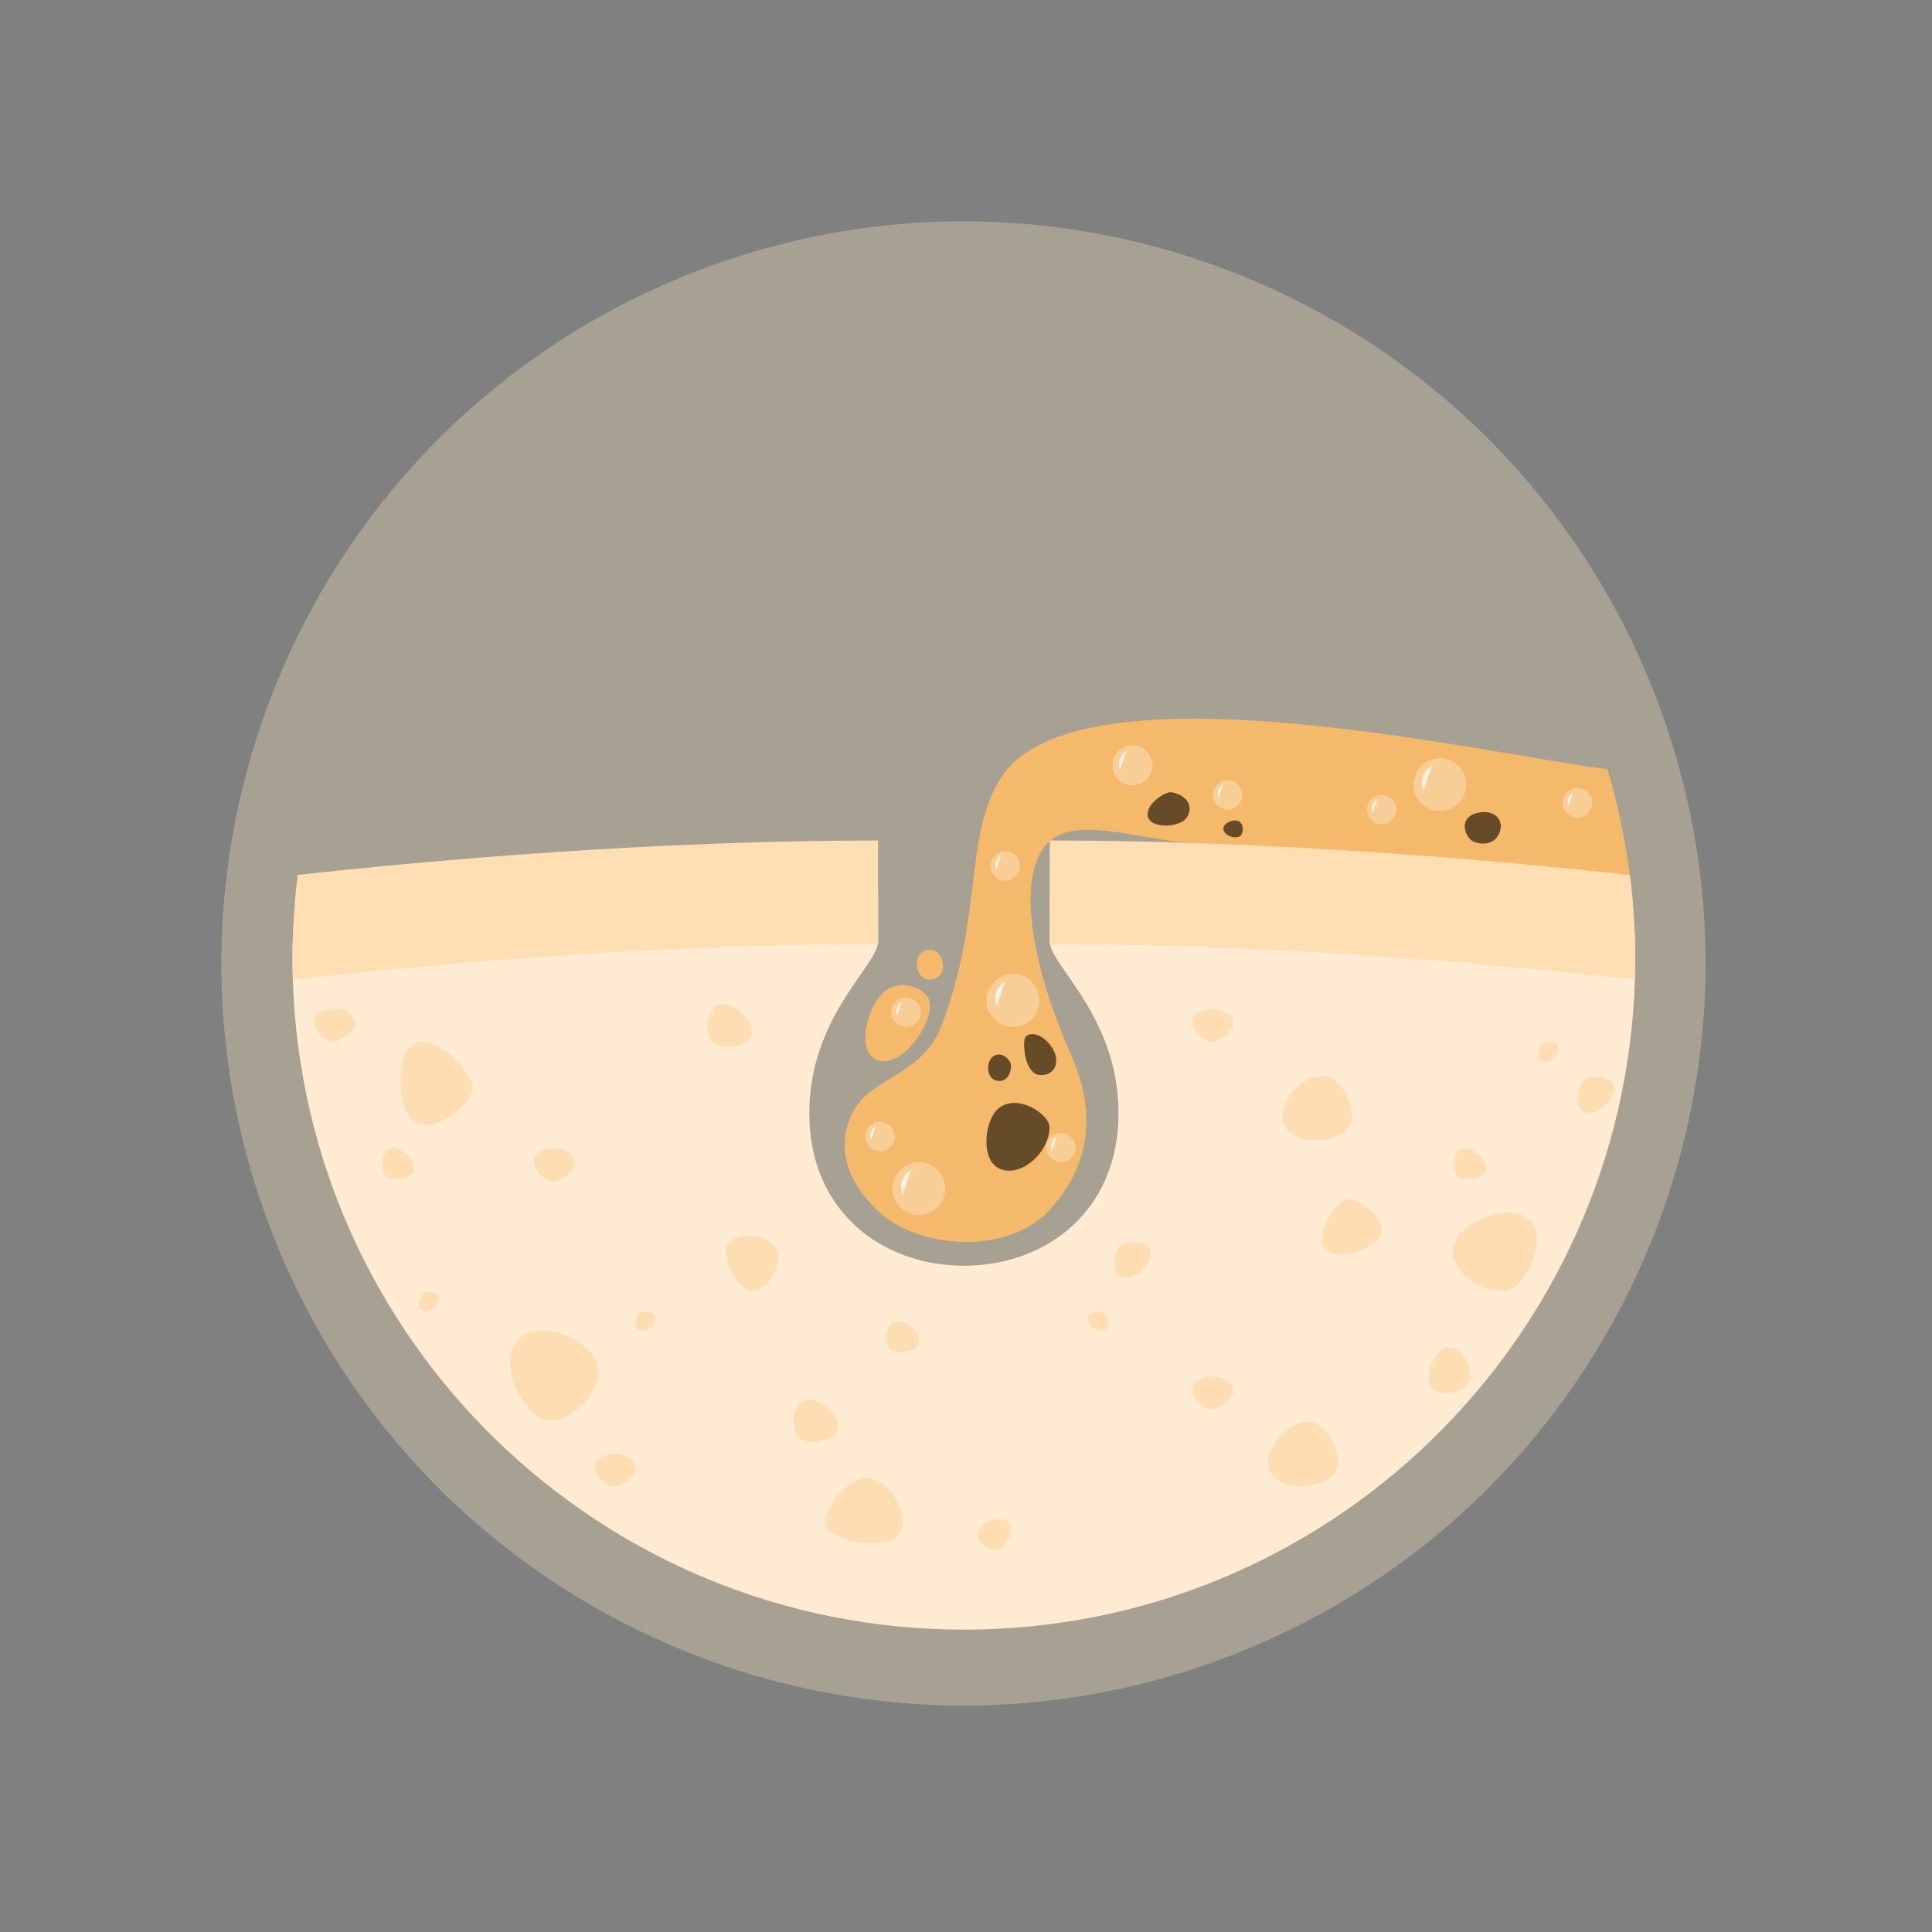<svg width="154" height="154" viewBox="0 0 154 154" fill="none" xmlns="http://www.w3.org/2000/svg">
<rect x="0" y="0" width="154" height="154" fill="#808080" stroke="none"/>
<path d="M98.632 131.76C128.986 119.701 143.816 85.317 131.757 54.963C119.697 24.609 85.315 9.777 54.961 21.837C24.607 33.896 9.776 68.279 21.836 98.633C33.895 128.988 68.278 143.819 98.632 131.76Z" fill="#FFEEBE" fill-opacity="0.3"/>
<path opacity="0.9" d="M83.686 96.418C80.478 99.986 73.326 99.689 69.993 96.531C66.011 92.758 67.382 89.338 68.397 87.984C69.993 85.856 73.65 85.438 75.052 81.746C78.377 72.992 76.837 66.805 79.711 62.112C85.742 52.267 119.723 60.392 128.127 61.306C128.941 64.037 129.538 66.852 129.909 69.746C129.323 69.674 112.547 68.201 95.003 67.194C90.623 66.942 85.515 64.862 83.371 67.346C81.152 69.915 82.044 76.576 85.377 84.084C88.263 90.585 85.341 94.579 83.686 96.418Z" fill="#FEBC67"/>
<path opacity="0.9" d="M70.317 84.59C68.098 84.35 69.053 80.625 70.193 79.331C71.333 78.036 73.169 78.48 73.904 79.399C74.921 80.674 72.336 84.809 70.317 84.59Z" fill="#FEBC67"/>
<path opacity="0.9" d="M73.67 75.798C72.668 76.205 72.96 78.365 74.377 78.045C75.795 77.726 75.174 75.187 73.67 75.798Z" fill="#FEBC67"/>
<path d="M79.603 88.347C78.416 89.314 78.099 92.695 79.853 93.229C81.609 93.763 83.665 91.709 83.659 89.85C83.657 88.836 81.129 87.103 79.603 88.347Z" fill="#FEBC67"/>
<path opacity="0.6" d="M79.603 88.347C78.416 89.314 78.099 92.695 79.853 93.229C81.609 93.763 83.665 91.709 83.659 89.85C83.657 88.836 81.129 87.103 79.603 88.347Z" fill="black"/>
<path d="M98.715 65.446C98.324 65.269 97.436 65.61 97.521 66.118C97.606 66.625 98.378 66.885 98.844 66.652C99.097 66.525 99.217 65.674 98.715 65.446Z" fill="#FEBC67"/>
<path opacity="0.6" d="M98.715 65.446C98.324 65.269 97.436 65.61 97.521 66.118C97.606 66.625 98.378 66.885 98.844 66.652C99.097 66.525 99.217 65.674 98.715 65.446Z" fill="black"/>
<path d="M79.126 84.236C78.615 84.653 78.607 85.89 79.363 86.12C80.119 86.35 80.594 85.718 80.592 84.918C80.59 84.481 79.783 83.7 79.126 84.236Z" fill="#FEBC67"/>
<path opacity="0.6" d="M79.126 84.236C78.615 84.653 78.607 85.89 79.363 86.12C80.119 86.35 80.594 85.718 80.592 84.918C80.59 84.481 79.783 83.7 79.126 84.236Z" fill="black"/>
<path d="M91.578 65.287C92 66.054 94.191 65.979 94.672 65.046C95.153 64.113 94.441 63.342 93.395 63.154C92.824 63.051 91.035 64.3 91.578 65.287Z" fill="#FEBC67"/>
<path opacity="0.6" d="M91.578 65.287C92 66.054 94.191 65.979 94.672 65.046C95.153 64.113 94.441 63.342 93.395 63.154C92.824 63.051 91.035 64.3 91.578 65.287Z" fill="black"/>
<path d="M82.871 85.686C84.078 85.794 84.634 84.598 83.792 83.403C82.95 82.208 81.824 82.249 81.677 82.802C81.529 83.353 81.71 85.582 82.871 85.686Z" fill="#FEBC67"/>
<path opacity="0.6" d="M82.871 85.686C84.078 85.794 84.634 84.598 83.792 83.403C82.95 82.208 81.824 82.249 81.677 82.802C81.529 83.353 81.71 85.582 82.871 85.686Z" fill="black"/>
<path d="M119.51 66.415C119.983 65.3 119.015 64.403 117.619 64.838C116.223 65.273 116.832 66.7 117.313 67.008C117.794 67.317 119.055 67.489 119.51 66.415Z" fill="#FEBC67"/>
<path opacity="0.6" d="M119.51 66.415C119.983 65.3 119.015 64.403 117.619 64.838C116.223 65.273 116.832 66.7 117.313 67.008C117.794 67.317 119.055 67.489 119.51 66.415Z" fill="black"/>
<path opacity="0.3" d="M116.876 62.544C116.876 63.706 115.933 64.65 114.77 64.65C113.607 64.65 112.664 63.706 112.664 62.544C112.664 61.38 113.607 60.438 114.77 60.438C115.933 60.438 116.876 61.38 116.876 62.544Z" fill="white"/>
<path opacity="0.7" d="M114.165 61.008C114.165 61.008 112.992 61.629 113.463 63.05L114.165 61.008Z" fill="white"/>
<path opacity="0.3" d="M91.862 61.009C91.862 61.89 91.148 62.604 90.267 62.604C89.386 62.604 88.672 61.89 88.672 61.009C88.672 60.128 89.386 59.414 90.267 59.414C91.148 59.414 91.862 60.128 91.862 61.009Z" fill="white"/>
<path opacity="0.7" d="M89.804 59.852C89.804 59.852 88.916 60.322 89.272 61.399L89.804 59.852Z" fill="white"/>
<path opacity="0.3" d="M80.739 81.86C81.902 81.86 82.845 80.918 82.845 79.754C82.845 78.591 81.902 77.648 80.739 77.648C79.576 77.648 78.633 78.591 78.633 79.754C78.633 80.918 79.576 81.86 80.739 81.86Z" fill="white"/>
<path opacity="0.7" d="M80.133 78.227C80.133 78.227 78.962 78.848 79.431 80.269L80.133 78.227Z" fill="white"/>
<path opacity="0.3" d="M73.239 96.845C74.402 96.845 75.345 95.902 75.345 94.739C75.345 93.576 74.402 92.633 73.239 92.633C72.076 92.633 71.133 93.576 71.133 94.739C71.133 95.902 72.076 96.845 73.239 96.845Z" fill="white"/>
<path opacity="0.7" d="M72.633 93.211C72.633 93.211 71.462 93.832 71.931 95.253L72.633 93.211Z" fill="white"/>
<path opacity="0.3" d="M111.301 64.529C111.301 65.175 110.777 65.699 110.131 65.699C109.485 65.699 108.961 65.175 108.961 64.529C108.961 63.883 109.485 63.359 110.131 63.359C110.777 63.359 111.301 63.883 111.301 64.529Z" fill="white"/>
<path opacity="0.7" d="M109.796 63.68C109.796 63.68 109.144 64.025 109.406 64.815L109.796 63.68Z" fill="white"/>
<path opacity="0.3" d="M99.012 63.365C99.012 64.011 98.488 64.535 97.842 64.535C97.196 64.535 96.672 64.011 96.672 63.365C96.672 62.719 97.196 62.195 97.842 62.195C98.488 62.194 99.012 62.718 99.012 63.365Z" fill="white"/>
<path opacity="0.7" d="M97.507 62.516C97.507 62.516 96.855 62.861 97.117 63.651L97.507 62.516Z" fill="white"/>
<path opacity="0.3" d="M85.738 91.467C85.738 92.113 85.214 92.637 84.568 92.637C83.922 92.637 83.398 92.113 83.398 91.467C83.398 90.821 83.922 90.297 84.568 90.297C85.214 90.297 85.738 90.82 85.738 91.467Z" fill="white"/>
<path opacity="0.7" d="M84.233 90.617C84.233 90.617 83.582 90.962 83.843 91.752L84.233 90.617Z" fill="white"/>
<path opacity="0.3" d="M73.395 80.694C73.395 81.34 72.871 81.864 72.225 81.864C71.579 81.864 71.055 81.34 71.055 80.694C71.055 80.047 71.579 79.523 72.225 79.523C72.871 79.523 73.395 80.047 73.395 80.694Z" fill="white"/>
<path opacity="0.7" d="M71.889 79.844C71.889 79.844 71.238 80.189 71.499 80.979L71.889 79.844Z" fill="white"/>
<path opacity="0.3" d="M71.317 90.592C71.317 91.238 70.793 91.762 70.147 91.762C69.501 91.762 68.977 91.238 68.977 90.592C68.977 89.946 69.501 89.422 70.147 89.422C70.793 89.422 71.317 89.946 71.317 90.592Z" fill="white"/>
<path opacity="0.7" d="M69.811 89.742C69.811 89.742 69.159 90.087 69.421 90.877L69.811 89.742Z" fill="white"/>
<path opacity="0.3" d="M126.918 63.998C126.918 64.644 126.394 65.168 125.748 65.168C125.102 65.168 124.578 64.644 124.578 63.998C124.578 63.352 125.102 62.828 125.748 62.828C126.394 62.828 126.918 63.352 126.918 63.998Z" fill="white"/>
<path opacity="0.7" d="M125.413 63.148C125.413 63.148 124.761 63.493 125.023 64.283L125.413 63.148Z" fill="white"/>
<path opacity="0.3" d="M81.301 69.022C81.301 69.668 80.777 70.192 80.131 70.192C79.485 70.192 78.961 69.668 78.961 69.022C78.961 68.376 79.485 67.852 80.131 67.852C80.777 67.851 81.301 68.374 81.301 69.022Z" fill="white"/>
<path opacity="0.7" d="M79.796 68.172C79.796 68.172 79.144 68.517 79.406 69.307L79.796 68.172Z" fill="white"/>
<path d="M130.34 76.39C130.34 76.95 130.332 77.51 130.315 78.071C129.425 106.842 105.82 129.895 76.834 129.895C47.84 129.895 24.235 106.842 23.345 78.071C23.329 77.511 23.32 76.95 23.32 76.39C23.32 75.558 23.336 74.734 23.378 73.918C33.693 72.756 51.556 71.117 69.987 71.117V75.039C69.987 75.105 69.979 75.171 69.97 75.237C69.632 77.231 64.507 81.243 64.507 88.749C64.507 96.51 70.258 100.894 76.833 100.894C83.408 100.894 89.159 96.511 89.159 88.749C89.159 81.243 84.034 77.231 83.696 75.237C83.688 75.171 83.68 75.105 83.68 75.039V71.117C102.111 71.117 119.965 72.757 130.281 73.918C130.324 74.734 130.34 75.558 130.34 76.39Z" fill="#FEBC67"/>
<path opacity="0.7" d="M130.34 76.39C130.34 76.95 130.332 77.51 130.315 78.071C129.425 106.842 105.82 129.895 76.834 129.895C47.84 129.895 24.235 106.842 23.345 78.071C23.329 77.511 23.32 76.95 23.32 76.39C23.32 75.558 23.336 74.734 23.378 73.918C33.693 72.756 51.556 71.117 69.987 71.117V75.039C69.987 75.105 69.979 75.171 69.97 75.237C69.632 77.231 64.507 81.243 64.507 88.749C64.507 96.51 70.258 100.894 76.833 100.894C83.408 100.894 89.159 96.511 89.159 88.749C89.159 81.243 84.034 77.231 83.696 75.237C83.688 75.171 83.68 75.105 83.68 75.039V71.117C102.111 71.117 119.965 72.757 130.281 73.918C130.324 74.734 130.34 75.558 130.34 76.39Z" fill="white"/>
<path d="M130.338 76.392C130.338 76.952 130.33 77.512 130.313 78.073C120.162 76.919 102.135 75.239 83.696 75.239C83.688 75.239 83.688 75.239 83.68 75.239V67C101.716 67 119.356 68.582 129.927 69.744C130.1 71.12 130.215 72.512 130.281 73.921C130.322 74.736 130.338 75.56 130.338 76.392Z" fill="#FEBC67"/>
<path opacity="0.5" d="M130.338 76.392C130.338 76.952 130.33 77.512 130.313 78.073C120.162 76.919 102.135 75.239 83.696 75.239C83.688 75.239 83.688 75.239 83.68 75.239V67C101.716 67 119.356 68.582 129.927 69.744C130.1 71.12 130.215 72.512 130.281 73.921C130.322 74.736 130.338 75.56 130.338 76.392Z" fill="white"/>
<path d="M69.988 67V75.239C69.98 75.239 69.98 75.239 69.971 75.239C51.523 75.239 33.488 76.928 23.345 78.073C23.329 77.513 23.32 76.952 23.32 76.392C23.32 75.56 23.336 74.736 23.378 73.92C23.444 72.511 23.559 71.119 23.732 69.743C34.304 68.582 51.953 67 69.988 67Z" fill="#FEBC67"/>
<path opacity="0.5" d="M69.988 67V75.239C69.98 75.239 69.98 75.239 69.971 75.239C51.523 75.239 33.488 76.928 23.345 78.073C23.329 77.513 23.32 76.952 23.32 76.392C23.32 75.56 23.336 74.736 23.378 73.92C23.444 72.511 23.559 71.119 23.732 69.743C34.304 68.582 51.953 67 69.988 67Z" fill="white"/>
<g opacity="0.3">
<path d="M33.145 83.138C31.343 84 31.638 89.097 33.419 89.577C35.2 90.057 37.666 87.865 37.666 86.7C37.666 85.535 34.721 82.385 33.145 83.138Z" fill="#FEBC67"/>
<path d="M71.724 122.151C72.688 120.402 70.305 117.252 68.578 117.898C66.851 118.545 65.297 120.938 65.975 121.885C66.652 122.833 70.881 123.681 71.724 122.151Z" fill="#FEBC67"/>
<path d="M105.608 99.532C106.574 100.643 110.137 99.432 110.128 98.072C110.119 96.713 108.077 95.392 107.25 95.62C106.423 95.849 104.764 98.561 105.608 99.532Z" fill="#FEBC67"/>
<path d="M59.847 102.836C61.301 103.064 62.618 100.375 61.737 99.34C60.855 98.306 58.688 98.126 57.956 99.316C57.506 100.047 58.575 102.637 59.847 102.836Z" fill="#FEBC67"/>
<path d="M104.869 113.475C103.117 112.665 100.49 115.583 101.23 117.205C101.971 118.826 104.935 118.791 106.285 117.555C107.115 116.794 106.401 114.183 104.869 113.475Z" fill="#FEBC67"/>
<path d="M105.986 85.905C104.234 85.095 101.607 88.013 102.347 89.635C103.087 91.256 106.052 91.221 107.402 89.985C108.231 89.224 107.517 86.613 105.986 85.905Z" fill="#FEBC67"/>
<path d="M47.684 109.479C47.876 106.94 43.055 105.041 41.393 106.705C39.731 108.369 41.144 112.017 43.296 113.114C44.619 113.788 47.516 111.699 47.684 109.479Z" fill="#FEBC67"/>
<path d="M59.93 82.328C60.042 81.004 57.84 79.458 56.965 80.319C56.09 81.18 56.313 82.823 56.982 83.215C57.651 83.607 59.833 83.486 59.93 82.328Z" fill="#FEBC67"/>
<path d="M66.78 113.828C66.892 112.504 64.69 110.958 63.815 111.819C62.941 112.68 63.164 114.323 63.832 114.715C64.5 115.107 66.682 114.986 66.78 113.828Z" fill="#FEBC67"/>
<path d="M118.468 93.184C118.549 92.219 116.945 91.093 116.308 91.72C115.671 92.347 115.834 93.544 116.32 93.83C116.807 94.116 118.397 94.028 118.468 93.184Z" fill="#FEBC67"/>
<path d="M73.234 106.965C73.315 106 71.711 104.874 71.074 105.501C70.437 106.128 70.6 107.325 71.087 107.611C71.574 107.896 73.163 107.808 73.234 106.965Z" fill="#FEBC67"/>
<path d="M80.206 121.207C79.374 120.712 77.66 121.662 77.946 122.51C78.232 123.357 79.379 123.734 79.849 123.421C80.319 123.108 80.934 121.639 80.206 121.207Z" fill="#FEBC67"/>
<path d="M33.031 93.184C33.112 92.219 31.508 91.093 30.871 91.72C30.234 92.347 30.397 93.544 30.884 93.83C31.37 94.116 32.959 94.028 33.031 93.184Z" fill="#FEBC67"/>
<path d="M121.699 97.046C119.613 95.735 115.193 98.044 115.866 100.217C116.539 102.39 119.435 103.422 120.649 102.655C121.863 101.887 123.523 98.192 121.699 97.046Z" fill="#FEBC67"/>
<path d="M115.414 107.405C114.118 107.7 113.312 110.267 114.397 110.839C115.483 111.412 116.981 110.701 117.152 109.945C117.324 109.189 116.548 107.147 115.414 107.405Z" fill="#FEBC67"/>
<path d="M42.713 92.086C42.087 92.826 43.466 94.346 44.22 94.141C44.974 93.935 46.069 93.25 45.727 92.36C45.385 91.469 43.467 91.195 42.713 92.086Z" fill="#FEBC67"/>
<path d="M95.205 110.28C94.579 111.019 95.958 112.54 96.712 112.335C97.466 112.129 98.561 111.444 98.219 110.554C97.877 109.664 95.959 109.39 95.205 110.28Z" fill="#FEBC67"/>
<path d="M25.182 80.945C24.556 81.683 25.935 83.204 26.689 82.999C27.443 82.793 28.538 82.109 28.196 81.219C27.854 80.329 25.936 80.055 25.182 80.945Z" fill="#FEBC67"/>
<path d="M95.205 80.977C94.579 81.716 95.958 83.237 96.712 83.031C97.466 82.826 98.561 82.141 98.219 81.251C97.877 80.359 95.959 80.085 95.205 80.977Z" fill="#FEBC67"/>
<path d="M128.633 86.669C128.549 85.704 126.498 85.612 126.113 86.293C125.728 86.972 125.443 88.233 126.316 88.617C127.189 88.999 128.734 87.832 128.633 86.669Z" fill="#FEBC67"/>
<path d="M91.703 99.818C91.619 98.853 89.568 98.761 89.183 99.441C88.798 100.121 88.513 101.381 89.386 101.765C90.26 102.148 91.805 100.98 91.703 99.818Z" fill="#FEBC67"/>
<path d="M34.965 103.438C34.919 102.912 33.802 102.862 33.593 103.233C33.383 103.603 33.228 104.289 33.704 104.498C34.179 104.707 35.02 104.071 34.965 103.438Z" fill="#FEBC67"/>
<path d="M124.214 83.531C124.168 83.006 123.051 82.956 122.842 83.326C122.633 83.696 122.477 84.382 122.953 84.592C123.428 84.8 124.269 84.164 124.214 83.531Z" fill="#FEBC67"/>
<path d="M52.238 104.984C52.192 104.459 51.075 104.409 50.866 104.779C50.657 105.149 50.501 105.835 50.977 106.044C51.452 106.253 52.293 105.617 52.238 104.984Z" fill="#FEBC67"/>
<path d="M88.038 106.025C88.539 105.861 88.334 104.762 87.926 104.642C87.518 104.522 86.814 104.527 86.719 105.038C86.623 105.548 87.434 106.223 88.038 106.025Z" fill="#FEBC67"/>
<path d="M47.58 116.437C46.954 117.177 48.334 118.697 49.087 118.492C49.84 118.287 50.936 117.602 50.594 116.711C50.252 115.821 48.334 115.547 47.58 116.437Z" fill="#FEBC67"/>
</g>
</svg>
